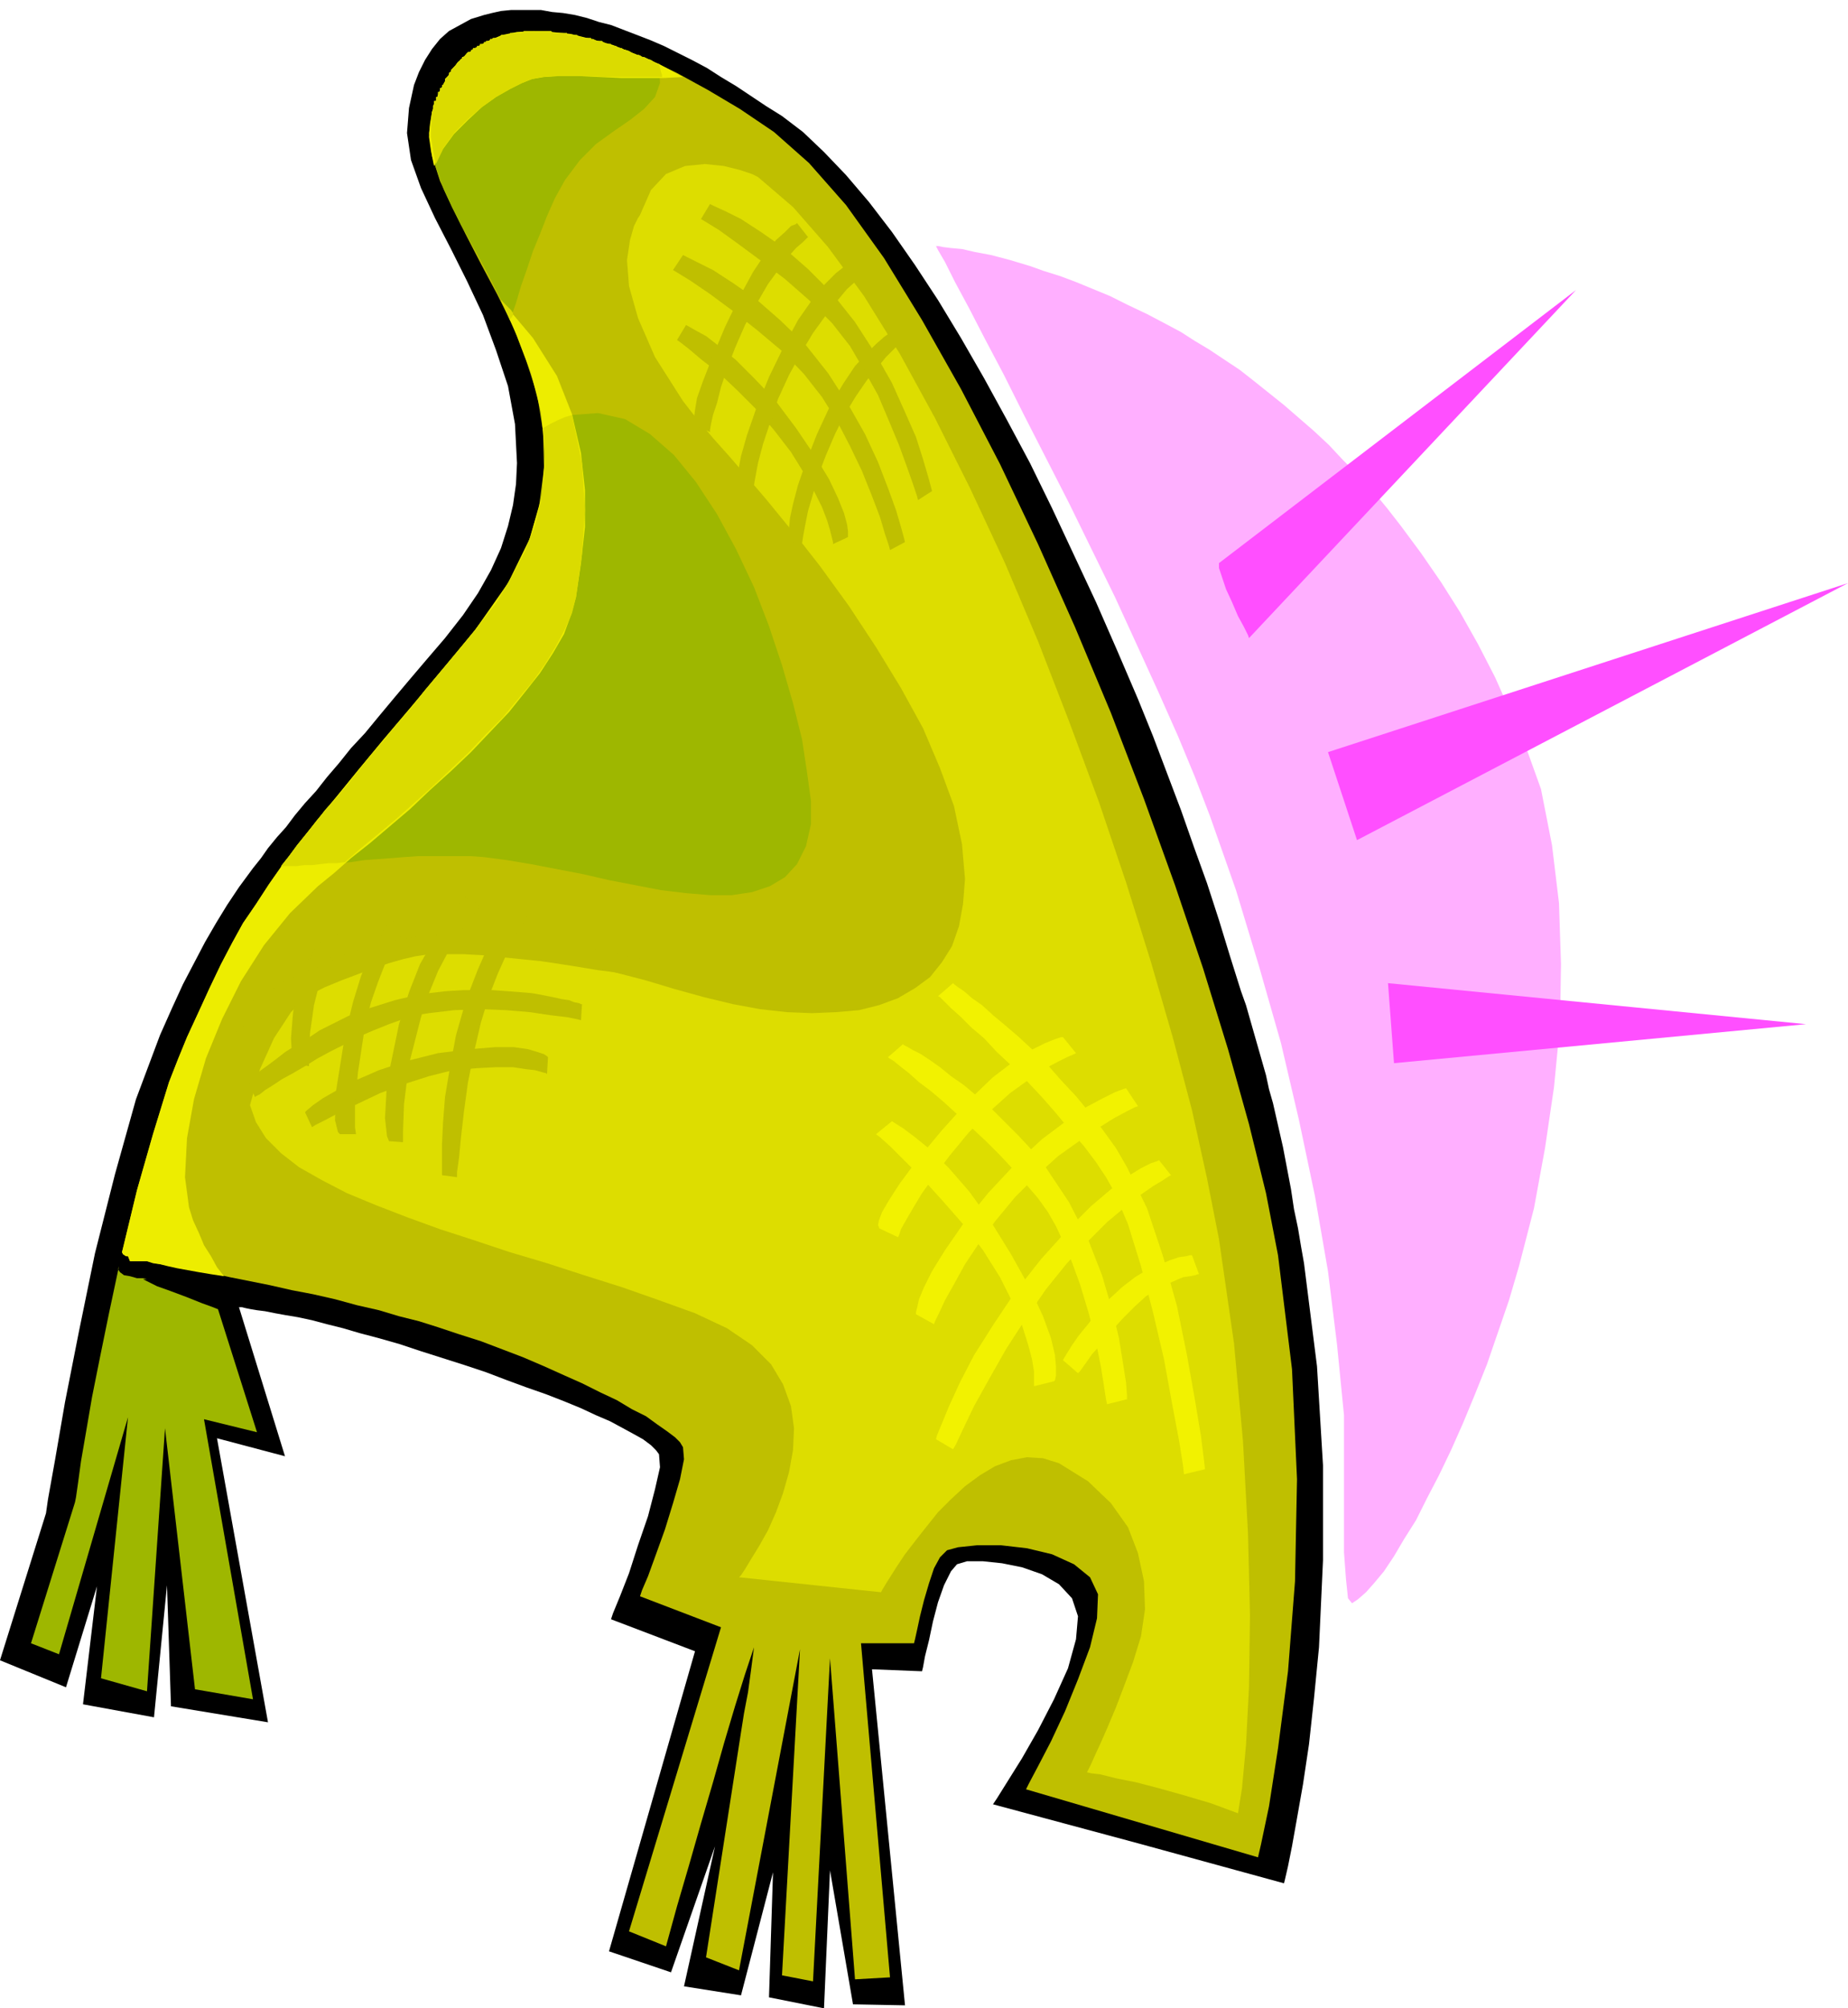<svg xmlns="http://www.w3.org/2000/svg" fill-rule="evenodd" height="2.008in" preserveAspectRatio="none" stroke-linecap="round" viewBox="0 0 1848 2008" width="1.848in"><style>.pen1{stroke:none}.brush3{fill:#bfbf00}.brush6{fill:#f2f200}</style><path class="pen1" style="fill:#000" d="M239 1307h3l4 1 5 1 6 1 8 1 10 2 11 2 12 2 14 3 15 4 16 4 17 5 19 5 21 6 21 7 22 7 22 7 21 7 21 8 19 7 20 7 18 7 17 7 15 7 14 6 13 7 11 6 9 5 8 6 5 5 3 4 1 13-5 22-7 27-10 29-9 28-9 23-7 17-2 6 84 32-86 300 62 21 44-126-31 140 57 9 32-123-4 125 55 11 6-138 23 134 52 1-33-336 50 2 1-4 2-11 4-16 4-19 5-19 6-17 7-14 6-7 10-3h16l19 2 20 4 20 7 17 10 13 14 6 18-2 23-8 29-14 31-16 31-16 28-15 24-10 16-4 6 145 39 146 40 1-4 3-13 4-20 5-28 6-34 6-40 5-46 5-51 4-87v-95l-6-99-13-103-3-17-3-18-4-19-3-20-4-21-4-21-5-22-5-22-4-14-3-14-4-14-4-14-4-14-4-14-4-14-5-14-11-35-11-36-12-37-13-36-13-37-14-37-14-37-15-37-21-49-21-48-22-47-22-47-22-45-23-43-23-42-23-40-23-38-23-35-23-33-23-30-23-27-22-23-21-20-21-16-16-10-15-10-15-10-15-9-14-9-15-8-14-7-14-7-14-6-13-5-13-5-13-5-12-3-12-4-12-3-12-2-11-1-11-2h-30l-10 1-9 2-8 2-13 4-11 6-11 6-9 8-8 10-7 11-6 12-5 13-5 23-2 25 4 27 10 28 14 30 16 31 16 32 16 34 13 35 12 36 7 38 2 39-1 21-3 21-5 21-7 22-10 22-13 23-15 22-18 23-18 21-17 20-16 19-15 18-14 17-14 15-12 15-12 14-11 14-11 12-10 12-9 12-9 10-9 11-7 10-8 10-14 19-12 18-11 18-11 19-11 21-11 21-11 24-12 27-24 64-21 75-20 79-16 78-14 71-10 58-7 39-2 14-46 147 66 27 31-101-14 118 71 13 13-132 4 121 97 16-51-284 68 18-46-149z"/><path class="pen1 brush3" d="m147 1261 8 2 11 2 13 2 16 3 17 3 18 4 20 4 20 4 22 5 21 4 22 5 22 6 22 5 20 6 20 5 19 6 21 7 22 7 21 8 21 8 21 9 20 9 18 8 18 9 17 8 15 9 14 7 11 8 10 7 8 6 5 5 3 5 1 12-4 20-7 24-8 26-9 25-8 22-6 14-2 6 81 31-92 304 37 15 11-40 12-41 12-42 12-41 11-39 11-37 10-32 9-27-3 23-3 22-4 21-3 19-35 225 33 13 61-321-18 326 31 6 17-323 25 321 35-2-29-334h53l1-4 2-9 3-14 4-16 5-17 5-15 6-11 7-7 11-3 19-2h24l26 3 25 6 22 10 16 13 8 17-1 24-7 29-12 32-13 32-14 30-13 25-9 17-3 6 232 68 3-13 8-38 9-58 10-77 7-90 2-102-5-110-14-114-12-62-17-69-21-75-25-81-28-83-31-86-33-86-36-86-37-83-38-80-39-75-39-69-38-62-38-53-37-42-35-31-34-23-32-19-31-17-29-14-28-11-26-8-24-5-23-3h-21l-20 3-17 6-15 9-14 11-11 14-10 17-7 20-3 21 3 23 8 25 12 26 14 28 15 29 16 30 16 32 13 34 11 34 6 37 1 37-5 39-12 40-21 41-31 42-34 41-30 36-28 33-24 29-22 27-20 24-18 23-16 21-14 20-13 20-13 19-11 20-11 21-11 23-11 24-12 26-9 22-9 23-8 26-8 26-8 28-8 28-7 29-7 29-1 4 1 2 3 2h2l2 5h17z"/><path class="pen1" d="m119 1266-10 47-9 44-8 40-6 35-5 29-3 22-2 14-1 5-44 141 28 11 69-237-27 261 46 13 18-263 30 261 58 10-49-280 53 13-39-123-5-2-11-4-15-6-16-6-14-5-10-5-4-2h7-3l-4-1h-6l-7-2-6-1-4-3-2-3 1-3zm391-946 6-17 5-17 6-17 6-18 7-17 7-18 8-18 10-18 15-20 16-16 18-13 16-11 14-11 11-12 5-14-1-19h-2l-3-2-3-2-3-1-4-2h-2l-1-1-2-1h-3l-4-2-3-2-3-1-4-1v-1h-4l-1-1-1-1h-5v-2h-4l-2-1-2-1-1-1h-6l-1-1-2-1h-2v-1h-8l-1-1h-4v-1l-1-1h-10v-2h-14l-1-1-1-1h-27l-1 1-1 1h-12v1l-1 1h-8v1l-1 1h-1v1h-6l-1 1h-2v1l-1 1h-3v1h-2v1l-1 1h-3v1l-1 1h-2v1l-1 1h-3v1l-1 1h-1v2h-3l-1 1-1 1v1h-1v1l-1 1h-2v2h-1l-1 1v1h-1l-1 1-1 1v1h-1v1l-1 1-1 1-1 1-1 1-1 1v2h-1l-1 1v2l-1 1-1 1-1 1-1 1v3l-1 1v1l-1 1h-1v2l-1 1h-1v4h-2v5h-2v4h-2v3l-1 2v4l-1 2v2l-2 13 1 15 2 16 5 16 6 16 8 17 9 18 10 18 10 18 10 19 10 20 9 20zm33 108 28-13 27-2 27 6 25 15 24 21 22 27 21 32 19 35 18 38 15 39 13 39 11 38 9 36 5 33 4 29v23l-5 22-9 18-12 13-15 9-18 6-20 3h-22l-24-2-25-3-26-5-26-5-26-6-26-5-26-5-24-4-23-3-13-1h-53l-14 1-13 1-13 1-14 1-13 2-12 1-13 1-12 1h-11l-11 1h-11l8-10 8-11 9-11 10-12 9-12 11-12 11-13 11-14 12-15 13-15 13-16 15-17 14-18 16-19 17-20 17-21 21-27 16-27 13-25 10-26 6-25 3-24 1-24-2-24z" style="fill:#9eb700"/><path class="pen1" style="fill:#dd0" d="m640 215-2 3-4 8-4 14-3 20 2 26 9 32 17 39 28 44 14 18 16 19 17 19 18 21 18 21 18 22 18 22 18 23 29 40 27 41 25 41 22 40 17 40 14 38 8 38 3 35-2 25-4 22-7 20-10 16-12 15-15 11-17 10-19 7-20 5-23 2-24 1-25-1-27-3-27-5-29-7-29-8-30-9-31-8-33-8-32-7-33-5-33-3-32-1-31 2-30 5-28 8-26 12-24 17-21 20-17 26-14 31-10 36 6 17 10 16 15 15 18 14 23 13 25 13 29 12 31 12 33 12 34 11 36 12 37 11 37 12 38 12 37 13 36 13 32 15 25 17 19 19 12 20 8 22 3 22-1 22-4 22-6 21-7 19-8 18-9 16-8 13-6 10-4 6-2 2 142 15 1-2 3-5 5-8 7-11 8-12 10-13 11-14 12-15 13-13 14-13 15-11 15-9 16-6 16-3 16 1 16 5 29 18 23 22 17 24 10 26 6 28 1 28-4 27-8 26-9 24-8 21-8 19-7 16-6 13-4 9-3 6-1 2 4 1 9 1 16 4 20 4 23 6 25 7 27 8 27 10 4-25 4-43 3-58 1-72-2-82-5-92-9-98-15-104-12-61-15-68-19-72-22-76-25-80-27-80-30-81-31-80-33-78-35-75-35-70-35-64-36-58-36-49-35-40-35-30-6-3-12-4-16-4-19-2-20 2-19 8-15 16-11 25z"/><path class="pen1 brush6" d="m876 1134 4 3 10 9 15 15 18 18 20 22 21 24 19 25 17 27 13 26 9 22 6 19 4 15 2 12v15l20-5 1-1 1-5v-8l-1-12-4-17-8-22-13-28-19-34-21-34-21-29-20-23-18-18-16-13-12-9-8-5-3-2-16 13z"/><path class="pen1 brush6" d="m898 1237 1-2 2-6 5-9 7-12 9-15 13-18 15-20 19-23 21-21 20-18 18-13 16-11 13-7 10-5 7-3 2-1-13-16h-2l-6 2-10 4-14 7-17 11-21 16-24 23-27 30-25 30-17 23-11 17-7 12-3 8-1 5 1 2v1l19 9zm180 136 2-2 5-7 7-10 10-11 10-13 12-13 11-11 11-10 11-7 10-5 9-4 7-3 7-1 5-1 3-1h1l-7-19h-2l-4 1-7 1-9 3-10 4-12 5-13 8-13 10-13 12-11 12-10 13-9 11-7 10-5 8-3 5-1 2 15 13zm-144-49 1-3 4-8 6-13 9-16 11-20 14-21 17-23 19-23 22-22 21-19 21-15 19-13 16-10 13-7 8-4 3-1-12-18-3 1-8 3-12 6-17 9-20 14-24 18-26 24-28 30-25 31-18 26-13 21-8 16-5 12-2 9-1 4v2l18 10zm19 125 3-5 7-15 11-23 15-27 17-30 20-31 20-29 21-26 21-22 19-19 18-15 15-12 13-9 10-6 6-4 2-1-12-15-2 1-6 2-10 5-13 8-17 13-20 17-23 23-27 30-26 33-22 33-19 30-14 27-11 24-7 17-5 12-1 4 17 10z"/><path class="pen1 brush6" d="m888 1057 1 1 5 3 6 5 9 7 10 9 12 9 13 11 13 12 14 13 15 14 14 14 13 14 13 15 12 14 10 14 8 14 13 28 11 30 9 30 7 28 5 25 3 19 2 13 1 5 20-5v-4l-1-13-3-19-4-25-7-29-10-34-14-36-19-37-12-18-12-18-13-16-14-15-14-14-13-13-14-12-13-11-13-9-11-9-10-7-9-6-8-4-5-3-4-2-1-1-15 13z"/><path class="pen1 brush6" d="m938 996 2 1 4 4 7 7 9 8 11 11 13 11 13 14 15 14 15 15 15 16 14 16 14 17 14 16 12 16 10 15 8 14 14 33 13 42 12 46 11 47 8 44 7 37 4 25 1 9 21-5-1-9-3-24-6-36-8-45-10-49-14-50-16-48-20-41-11-19-13-18-13-17-14-17-15-16-14-16-14-14-14-13-14-12-12-10-11-10-10-7-8-7-6-4-4-3-1-1-15 13z"/><path class="pen1 brush3" d="m677 340 3 2 9 7 13 11 17 13 18 17 19 19 18 21 17 22 13 21 10 18 8 16 5 13 3 10 2 8 1 4v2l15-7v-6l-1-7-3-11-6-15-9-19-14-23-19-28-21-28-21-22-18-18-17-14-13-10-11-6-7-4-2-1-9 15z"/><path class="pen1 brush3" d="M710 432v-2l1-6 2-9 4-12 4-16 6-18 8-21 10-23 12-22 11-19 11-15 9-12 8-9 7-6 4-4 1-1-11-14-1 1-5 2-6 6-9 8-11 14-12 18-13 24-15 31-13 31-9 23-6 17-2 12-1 8v5l1 2 15 7zm41 70v-3l2-8 2-12 3-16 5-19 7-21 8-24 11-24 12-22 12-20 13-18 11-14 10-12 9-8 5-5 2-2-11-13-2 1-5 4-9 7-11 11-13 16-14 20-14 26-15 31-13 32-9 26-6 21-3 16-1 12v8l1 5v1l13 4zm51 44v-2l1-7 2-11 3-15 5-17 5-18 8-21 9-21 10-20 11-18 11-16 10-12 9-11 7-7 4-4 2-2-9-11-2 1-4 3-8 7-9 9-12 13-12 18-13 22-13 28-11 28-8 23-5 19-3 14-1 10-1 7 1 4v1l13 6z"/><path class="pen1 brush3" d="m673 270 5 3 13 8 19 13 23 17 24 19 25 21 22 23 18 23 15 24 13 25 12 25 10 25 8 21 5 17 4 12 1 4 15-8-1-4-3-11-5-17-8-22-10-26-13-28-17-30-20-31-23-29-25-24-24-21-23-16-20-13-16-8-10-5-4-2-10 15z"/><path class="pen1 brush3" d="m701 219 5 3 13 8 18 13 23 17 25 19 24 21 23 23 18 23 14 24 14 25 11 26 10 24 8 22 6 17 4 12 1 4 14-9-1-4-3-11-5-17-7-22-11-25-13-29-17-30-20-31-23-29-24-24-24-21-23-16-20-13-16-8-11-5-4-2-9 15zm-389 908 3-2 10-5 15-8 19-9 21-10 24-9 25-8 24-6 24-2 19-1h17l13 2 9 1 7 2 4 1 1 1 1-17-1-1-3-2-6-2-10-3-14-2h-19l-25 2-32 4-32 8-27 9-23 10-19 10-14 8-10 7-6 5-2 2 7 15z"/><path class="pen1 brush3" d="m356 1134-1-7v-22l3-33 7-46 6-24 7-20 7-18 7-14 6-11 5-8 3-4 1-2-12-6-1 1-4 3-6 7-7 11-8 15-8 20-8 26-8 33-9 56-1 29 3 12 2 2h16zm-47-68v-10l1-23 4-28 6-24 8-18 8-13 6-7 3-2-13-11-1 1-3 2-4 5-5 6-5 7-6 10-5 11-5 13-5 28-2 25 1 18v7l17 3zm94 76v-10l1-28 5-40 12-47 8-24 9-22 10-19 10-16 8-13 7-9 5-6 2-2-14-9-2 2-5 5-7 8-10 13-10 18-12 21-11 28-10 32-12 58-2 36 2 18 2 5 14 1zm54 35v-5l2-14 2-21 3-26 4-29 6-30 7-30 8-26 9-23 9-20 9-17 8-14 7-11 5-8 4-4 1-2-13-9-1 1-4 4-6 6-8 10-10 15-10 20-11 25-12 31-10 35-6 32-5 30-2 26-1 21v31l15 2z"/><path class="pen1 brush3" d="m255 1097 1-1 4-2 5-4 8-5 9-6 11-6 12-7 13-8 13-7 14-7 15-8 14-6 15-6 14-5 13-4 13-2 25-3 27-1 25 1 24 2 20 3 17 2 10 2 4 1 1-16h-1l-2-1-5-1-5-2-7-1-9-2-10-2-11-2-12-1-13-1-14-1h-30l-17 1-17 2-17 3-17 4-16 5-16 5-15 6-14 7-14 7-12 8-12 7-11 7-9 7-8 6-7 5-6 5-4 3-2 2-1 1 7 16z"/><path class="pen1 brush3" d="m220 1040 1-1 5-2 7-4 8-5 11-5 13-7 14-7 15-7 15-7 16-8 17-7 16-6 16-6 15-5 14-4 13-3 14-2h33l19 1 19 2 20 2 20 2 20 3 19 3 18 3 16 2 15 3 11 2 9 2 6 1h2v-17h-2l-5-2-9-2-11-2-14-3-16-3-17-4-19-3-21-3-21-2-21-2-21-2h-42l-19 1-18 3-17 4-17 5-18 5-16 7-16 7-16 7-15 7-13 8-13 7-12 7-10 6-9 6-7 4-5 4-3 2-1 1 7 14z"/><path class="pen1" d="m224 1276-7-9-6-11-7-11-5-12-6-13-4-13-2-15-2-15 2-39 7-39 12-41 16-39 19-38 23-36 26-32 28-27 16-13 17-15 19-15 20-17 20-17 20-19 21-19 20-19 19-20 19-20 16-20 15-19 13-20 11-19 7-19 5-18 5-34 4-36v-37l-4-37-9-39-15-38-24-38-32-38 16 36 14 37 10 39 4 41-3 42-12 43-22 45-33 47-34 41-30 36-28 33-24 29-22 27-20 24-18 23-16 21-14 20-13 20-13 19-11 20-11 21-11 23-11 24-12 26-9 22-9 23-8 26-8 26-8 28-8 28-7 29-7 29-1 4 1 2 3 2h2l2 5h17l6 2 7 1 8 2 9 2 11 2 11 2 12 2 13 2zM434 166l9-17 11-15 14-14 14-13 14-10 14-8 12-6 10-4 12-2 15-1h19l21 1 22 1h43l19-1-24-13-24-10-22-9-22-6-20-5-19-2-18-1-17 1-15 3-14 6-13 7-12 9-10 11-8 13-7 14-6 17-2 12-1 13 2 14 3 15z" style="fill:#eded00"/><path class="pen1" d="m345 862 16-14 17-14 18-15 18-16 19-17 18-17 18-17 17-18 17-17 15-18 15-18 12-17 11-18 9-17 7-16 4-16 6-43 3-44-3-47-10-48-7 2-7 3-8 4-7 4 2 24-1 24-3 24-6 25-10 26-13 25-16 27-21 27-17 21-17 20-16 19-14 18-15 17-13 16-13 15-12 15-11 14-11 13-11 12-9 12-10 12-9 11-8 11-8 10h15l8-1h8l8-1 9-1h8l8-1zm168-549-2-3-3-3-3-3-4-4 2 5 3 5 2 5 2 5 1-2 1-1 1-2v-2zm-77-149 8-17 11-15 13-13 14-12 14-10 14-8 12-6 10-4 10-2 13-1h32l19 1h56v-2l-1-3-1-4-1-4h-2l-3-2-3-2-3-1-4-2h-2l-1-1-2-1h-3l-4-2-3-2-3-1-4-1v-1h-4l-1-1-1-1h-5v-2h-4l-2-1-2-1-1-1h-6l-1-1-2-1h-2v-1h-8l-1-1h-4v-1l-1-1h-10v-2h-14l-1-1-1-1h-27l-1 1-1 1h-12v1l-1 1h-8v1l-1 1h-1v1h-6l-1 1h-2v1l-1 1h-3v1h-2v1l-1 1h-3v1l-1 1h-2v1l-1 1h-3v1l-1 1h-1v2h-3l-1 1-1 1v1h-1v1l-1 1h-2v2h-1l-1 1v1h-1l-1 1-1 1v1h-1v1l-1 1-1 1-1 1-1 1-1 1v2h-1l-1 1v2l-1 1-1 1-1 1-1 1v3l-1 1v1l-1 1h-1v2l-1 1h-1v4h-2v5h-2v4h-2v3l-1 2v4l-1 2v2l-1 11v12l2 13 3 14z" style="fill:#dbdb00"/><path class="pen1" style="fill:#ffafff" d="m936 246 2 4 7 12 10 20 14 26 16 31 19 36 20 40 22 43 23 45 23 47 23 47 22 48 21 46 20 45 17 41 15 39 26 74 23 76 22 77 18 77 16 76 13 75 9 73 7 71v137l2 27 2 19 4 5 6-4 8-7 8-9 10-12 10-15 10-17 12-19 11-22 12-23 12-25 12-27 12-29 12-30 11-32 11-32 10-34 15-58 11-60 9-61 6-62 1-61-2-61-7-58-11-56-14-39-16-37-16-36-17-33-18-32-19-30-20-29-20-27-14-18-14-17-15-16-15-15-14-15-15-14-15-13-15-13-15-12-15-12-14-11-15-10-15-10-15-9-14-9-15-8-19-10-19-9-18-9-17-7-17-7-16-6-16-5-14-5-20-6-19-5-16-3-13-3-11-1-8-1-5-1h-2z"/><path class="pen1" d="m1219 563 357-273-327 348-1-3-4-8-6-11-6-14-6-13-4-12-3-9v-5zm109 189 520-169-491 257-29-88zm60 231 418 41-412 39-6-80z" style="fill:#ff4fff"/></svg>
